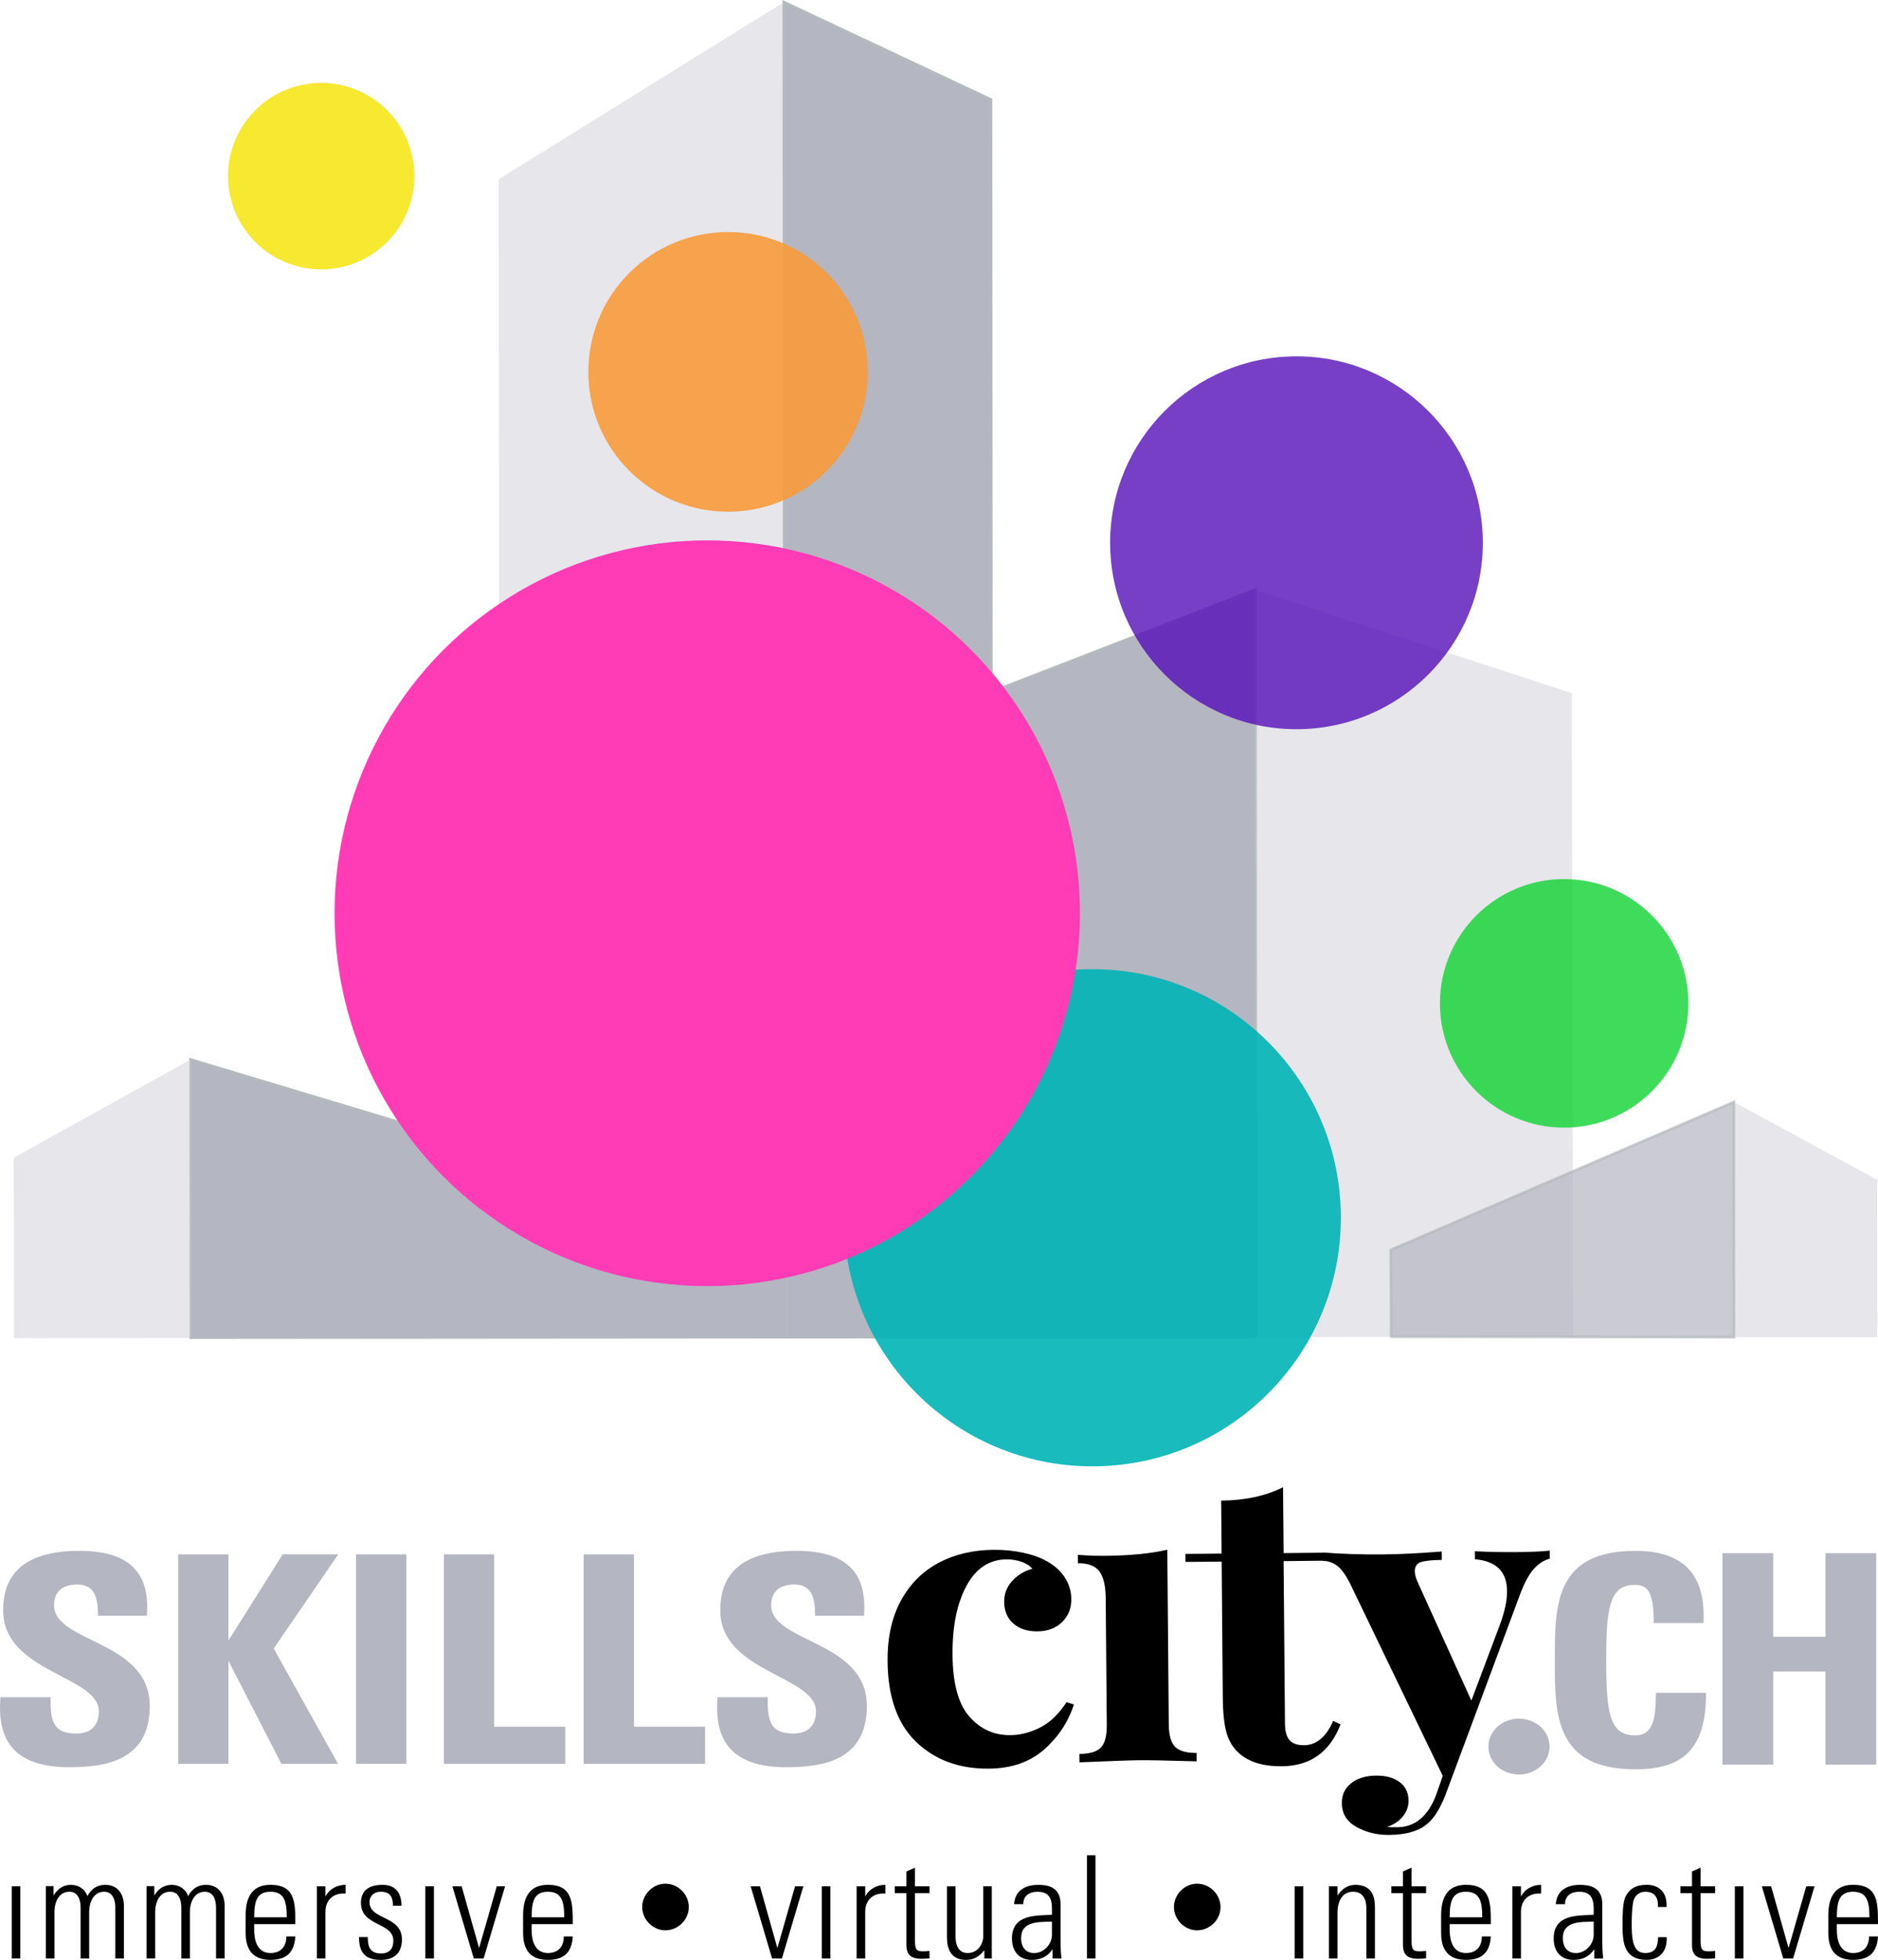 <?xml version="1.0" encoding="UTF-8"?>
<svg xmlns="http://www.w3.org/2000/svg" viewBox="0 0 604.66 630.75">
  <defs>
    <style>
      .cls-1 {
        fill: #ff3bb6;
      }

      .cls-1, .cls-2, .cls-3, .cls-4, .cls-5, .cls-6, .cls-7, .cls-8 {
        stroke-width: 0px;
      }

      .cls-1, .cls-3, .cls-5, .cls-6, .cls-7 {
        mix-blend-mode: multiply;
      }

      .cls-9 {
        opacity: .7;
      }

      .cls-9, .cls-10, .cls-11 {
        fill: #b4b6c1;
        stroke-miterlimit: 10;
        stroke-width: .87px;
      }

      .cls-9, .cls-11 {
        stroke: #b4babd;
      }

      .cls-10 {
        stroke: #b4b6c1;
      }

      .cls-2 {
        fill: #cfcfd8;
        opacity: .5;
      }

      .cls-3 {
        fill: #00b4b6;
      }

      .cls-3, .cls-5 {
        opacity: .9;
      }

      .cls-5 {
        fill: #f89a3b;
      }

      .cls-12 {
        isolation: isolate;
      }

      .cls-6 {
        fill: #0fd333;
      }

      .cls-6, .cls-7 {
        opacity: .8;
      }

      .cls-7 {
        fill: #5510b8;
      }

      .cls-8 {
        fill: #f7e830;
      }
    </style>
  </defs>
  <g class="cls-12">
    <g id="Ebene_1" data-name="Ebene 1">
      <polygon class="cls-2" points="252.56 430.41 160.91 430.49 160.58 57.68 252.2 .82 252.56 430.41"/>
      <polygon class="cls-11" points="319.36 430.3 252.7 430.35 252.37 .68 319.05 32.05 319.36 430.3"/>
      <polygon class="cls-11" points="404.4 430.27 317.81 430.34 317.67 223.29 404.23 189.77 404.4 430.27"/>
      <polygon class="cls-2" points="404.63 430.34 506.51 430.09 506.04 223.04 404.08 189.85 404.63 430.34"/>
      <polygon class="cls-2" points="604.42 379.71 558.3 354.67 558.29 430.34 604.43 430.34 604.42 379.71"/>
      <polygon class="cls-9" points="558.26 354.65 447.75 402.26 447.92 430.2 558.28 430.34 558.26 354.65"/>
      <polygon class="cls-11" points="61.38 341 253.3 398.66 253.32 430.34 61.45 430.49 61.38 341"/>
      <polygon class="cls-2" points="4.43 372.58 61.37 341 61.46 430.54 4.5 430.68 4.43 372.58"/>
      <circle class="cls-5" cx="234.43" cy="119.68" r="45" transform="translate(-15.97 200.82) rotate(-45)"/>
      <circle class="cls-8" cx="103.43" cy="56.68" r="30" transform="translate(-10.26 25.28) rotate(-13.28)"/>
      <circle class="cls-3" cx="351.72" cy="391.91" r="80"/>
      <circle class="cls-1" cx="227.72" cy="293.91" r="120"/>
      <circle class="cls-7" cx="417.43" cy="174.68" r="60"/>
      <g>
        <path class="cls-10" d="M22.23,568.3c-18.96,0-22.5-10.14-21.69-21.66h15.31c0,6.36.3,11.7,8.72,11.7,5.17,0,7.7-3.04,7.7-7.56,0-11.98-30.82-12.72-30.82-32.53,0-10.41,5.47-18.71,24.13-18.71,14.9,0,22.3,6.08,21.29,20h-14.9c0-4.98-.91-10.04-7.1-10.04-4.97,0-7.91,2.49-7.91,7.1,0,12.62,30.82,11.52,30.82,32.44,0,17.23-13.89,19.26-25.55,19.26Z"/>
        <path class="cls-10" d="M91.26,500.66h16.83l-20.48,29.86,20.48,36.68h-17.23l-17.54-34.1h-.2v34.1h-15.31v-66.53h15.31v28.48h.2l17.94-28.48Z"/>
        <path class="cls-10" d="M115.07,567.2v-66.53h15.31v66.53h-15.31Z"/>
        <path class="cls-10" d="M143.35,567.2v-66.53h15.31v55.48h22.91v11.06h-38.22Z"/>
        <path class="cls-10" d="M188.36,567.2v-66.53h15.31v55.48h22.91v11.06h-38.22Z"/>
        <path class="cls-10" d="M253.12,568.3c-18.96,0-22.5-10.14-21.69-21.66h15.31c0,6.36.3,11.7,8.72,11.7,5.17,0,7.7-3.04,7.7-7.56,0-11.98-30.82-12.72-30.82-32.53,0-10.41,5.47-18.71,24.13-18.71,14.9,0,22.3,6.08,21.29,20h-14.9c0-4.98-.91-10.04-7.1-10.04-4.97,0-7.91,2.49-7.91,7.1,0,12.62,30.82,11.52,30.82,32.44,0,17.23-13.89,19.26-25.55,19.26Z"/>
        <path class="cls-10" d="M501.05,534.26c0-17.78,0-34.71,25.49-34.71,15.77,0,22.11,7.91,21.5,22.34h-15.15c0-8.93-1.74-12.28-6.35-12.28-8.7,0-9.83,7.45-9.83,24.66s1.13,24.66,9.83,24.66c7.17,0,6.86-8.38,7.06-13.68h15.25c0,17.96-7.88,23.73-22.32,23.73-25.49,0-25.49-17.12-25.49-34.71Z"/>
        <path class="cls-10" d="M588.19,527.18v-26.9h15.46v67.19h-15.46v-29.97h-17.71v29.97h-15.46v-67.19h15.46v26.9h17.71Z"/>
        <path class="cls-10" d="M488.9,570.65c-5.28-.08-9.33-4-9.24-8.7.09-4.7,4.29-8.48,9.57-8.4,5.28.08,9.33,4,9.24,8.7-.09,4.7-4.29,8.48-9.57,8.4Z"/>
      </g>
      <g>
        <path class="cls-4" d="M329.56,499.75c3.06.66,5.6,1.59,7.65,2.78,2.41,1.36,4.3,3.09,5.65,5.18,1.36,2.1,2.05,4.4,2.07,6.89.02,3.02-.97,5.5-2.99,7.45-2.02,1.95-4.64,2.95-7.88,2.97-3.24.03-5.83-.81-7.78-2.52-1.95-1.71-2.94-4.02-2.97-6.95-.02-2.58.84-4.83,2.58-6.74,1.74-1.91,3.9-3.22,6.48-3.93-.75-.94-1.88-1.68-3.41-2.23-1.53-.55-3.17-.81-4.92-.8-5.54.05-9.84,2.91-12.89,8.57-3.05,5.67-4.54,13.06-4.46,22.19.08,9.22,1.89,15.83,5.43,19.85,3.54,4.02,7.95,6.01,13.22,5.96,3.14-.03,6.3-.83,9.47-2.41,3.17-1.58,6.04-4.31,8.59-8.21l2.36.75c-1.8,5.61-4.99,10.44-9.58,14.49-4.59,4.04-10.53,6.1-17.83,6.16-9.52.08-17.3-2.78-23.36-8.59-6.05-5.81-9.13-14.48-9.22-26.02-.06-7.58,1.36-14.05,4.27-19.41,2.91-5.36,6.94-9.42,12.1-12.18,5.15-2.76,11.05-4.16,17.7-4.22,3.42-.03,6.65.29,9.7.95Z"/>
        <path class="cls-4" d="M376.31,554.92c.03,3.53.72,5.96,2.07,7.28,1.35,1.32,3.64,1.97,6.88,1.94l.02,2.71c-9.24-.27-15.39-.39-18.44-.36-2.87.03-9.28.25-19.26.68l-.02-2.71c3.32-.03,5.63-.71,6.91-2.06,1.28-1.35,1.91-3.78,1.88-7.32l-.34-40.69c-.03-3.96-.71-6.84-2.01-8.64-1.31-1.8-3.63-2.68-6.95-2.65l-.02-2.71c2.96.23,5.82.34,8.59.32,8.22-.07,14.96-.73,20.22-1.98l.47,56.19Z"/>
        <path class="cls-4" d="M413.26,499.83l13.5-.14.02,2.58-13.5.14.44,52.19c.02,2.59.52,4.41,1.5,5.48.98,1.07,2.53,1.59,4.66,1.58,3.97-.03,7.09-2.64,9.36-7.83l2.37,1.14c-3.44,8.9-9.73,13.39-18.88,13.46-6.1.05-10.73-1.38-13.89-4.28-1.96-1.79-3.29-4.04-4.01-6.75-.72-2.71-1.09-6.43-1.13-11.17l-.36-43.66-11.64.1-.02-2.58,11.64-.1-.14-17.05c7.67-.06,14.31-1.5,19.92-4.3l.18,21.19Z"/>
        <path class="cls-4" d="M498.98,499.02l.02,2.58c-1.94.53-3.66,1.65-5.17,3.34-1.51,1.69-2.94,4.31-4.3,7.85l-24.26,65.19c-1.81,4.49-3.82,7.57-6.02,9.22-2.66,2.17-6.67,3.28-12.03,3.33-3.88.03-7.37-.82-10.48-2.56-3.11-1.74-4.68-4.29-4.71-7.65-.02-2.67.98-4.81,3-6.42,2.01-1.61,4.69-2.43,8.02-2.46,3.14-.03,5.66.66,7.57,2.07,1.91,1.41,2.87,3.4,2.89,5.99.01,1.81-.57,3.47-1.76,4.99-1.19,1.52-2.89,2.67-5.1,3.47.64.08,1.71.12,3.19.1,5.73-.05,9.9-3.49,12.52-10.31l2.17-6.22-29.9-62.02c-1.5-2.91-2.95-4.84-4.34-5.78-1.39-.94-2.83-1.4-4.31-1.38l-.02-2.71c6.1.47,12.43.67,18.99.62,5.45-.04,11.87-.36,19.25-.94l.02,2.71c-2.96.02-5.15.24-6.58.64-1.43.4-2.13,1.42-2.12,3.05,0,.95.34,2.15,1,3.61l17.22,37.97,9.36-24.88c1.44-4.06,2.16-7.51,2.13-10.35-.05-6.29-3.5-9.7-10.34-10.25l-.02-2.58c4.34.22,8.82.31,13.45.27,4.62-.04,8.18-.2,10.67-.47Z"/>
      </g>
      <circle class="cls-6" cx="503.61" cy="322.91" r="40"/>
      <path class="cls-4" d="M3.78,630.29v-23.23h2.76v23.23h-2.76Z"/>
      <path class="cls-4" d="M17.53,630.29h-2.76v-23.28h2.48v2.9h.09c1.1-1.89,2.94-3.31,5.52-3.31,2.39,0,4.51,1.33,5.29,3.63,1.15-2.3,3.13-3.63,5.71-3.63,3.86,0,5.89,2.67,6.03,6.4v17.3h-2.76v-16.61c-.05-2.3-.87-4.88-3.59-4.88-3.5,0-4.83,3.5-4.83,6.53v14.95h-2.76v-16.61c-.05-2.3-.87-4.88-3.59-4.88-3.5,0-4.83,3.5-4.83,6.53v14.95Z"/>
      <path class="cls-4" d="M49.96,630.29h-2.76v-23.28h2.48v2.9h.09c1.1-1.89,2.94-3.31,5.52-3.31,2.39,0,4.51,1.33,5.29,3.63,1.15-2.3,3.13-3.63,5.71-3.63,3.86,0,5.89,2.67,6.03,6.4v17.3h-2.76v-16.61c-.05-2.3-.87-4.88-3.59-4.88-3.5,0-4.83,3.5-4.83,6.53v14.95h-2.76v-16.61c-.05-2.3-.87-4.88-3.59-4.88-3.5,0-4.83,3.5-4.83,6.53v14.95Z"/>
      <path class="cls-4" d="M81.84,619.25v1.79c0,3.22.87,7.5,5.24,7.5,3.45,0,5.15-2.21,5.11-5.34h2.9c-.32,5.61-3.36,7.54-8,7.54-4,0-8-1.61-8-8.65v-5.7c0-6.72,2.81-9.8,8-9.8,8,0,8,5.75,8,12.65h-13.25ZM92.33,617.04c0-5.15-.83-8.23-5.25-8.23s-5.24,3.08-5.24,8.23h10.49Z"/>
      <path class="cls-4" d="M104.79,610.19h.09c1.15-2.21,3.59-3.59,6.39-3.59v2.81c-3.91-.32-6.49,2.02-6.49,5.93v14.95h-2.76v-23.23h2.76v3.13Z"/>
      <path class="cls-4" d="M122.55,630.75c-5.01,0-6.99-2.44-6.95-7.36h2.81c0,3.17.74,5.29,4.28,5.29,2.67,0,3.96-1.52,3.96-4.09,0-6.07-10.44-4.51-10.44-12.19,0-4.28,2.94-5.8,6.99-5.8,4.6,0,6.07,3.17,6.07,6.72h-2.71c-.14-2.94-.92-4.51-4.05-4.51-1.98,0-3.54,1.29-3.54,3.36,0,5.8,10.44,4.23,10.44,12.01,0,4.37-2.53,6.58-6.86,6.58Z"/>
      <path class="cls-4" d="M136.95,630.29v-23.23h2.76v23.23h-2.76Z"/>
      <path class="cls-4" d="M154.2,626.8h.09l5.66-19.74h2.67l-6.9,23.23h-3.17l-6.9-23.23h2.99l5.57,19.74Z"/>
      <path class="cls-4" d="M171.17,619.25v1.79c0,3.22.87,7.5,5.24,7.5,3.45,0,5.15-2.21,5.11-5.34h2.9c-.32,5.61-3.36,7.54-8,7.54-4,0-8-1.61-8-8.65v-5.7c0-6.72,2.81-9.8,8-9.8,8,0,8,5.75,8,12.65h-13.25ZM181.66,617.04c0-5.15-.83-8.23-5.25-8.23s-5.24,3.08-5.24,8.23h10.49Z"/>
      <path class="cls-4" d="M214.23,621.23c-4.04,0-7.46-3.46-7.46-7.5s3.42-7.5,7.46-7.5,7.54,3.38,7.54,7.5-3.46,7.5-7.54,7.5Z"/>
      <path class="cls-4" d="M250.24,626.8h.09l5.66-19.74h2.67l-6.9,23.23h-3.17l-6.9-23.23h2.99l5.57,19.74Z"/>
      <path class="cls-4" d="M264.59,630.29v-23.23h2.76v23.23h-2.76Z"/>
      <path class="cls-4" d="M278.58,610.19h.09c1.15-2.21,3.59-3.59,6.39-3.59v2.81c-3.91-.32-6.49,2.02-6.49,5.93v14.95h-2.76v-23.23h2.76v3.13Z"/>
      <path class="cls-4" d="M288.1,609.27v-2.21h3.73v-4.78l2.76-1.2v5.98h4.69v2.21h-4.69v14.91c0,3.08.32,3.82,2.53,3.82.92,0,1.56-.05,2.16-.14v2.39c-.83.09-1.75.14-2.62.14-3.73,0-4.83-1.66-4.83-4.51v-16.61h-3.73Z"/>
      <path class="cls-4" d="M319.33,607.06v23.23h-2.39v-2.58h-.09c-1.61,1.98-3.27,3.04-5.84,3.04-4.79,0-6.12-3.5-6.12-7.27v-16.42h2.76v15.96c0,.64-.14,5.52,3.86,5.52,3.73,0,5.06-3.5,5.06-5.11v-16.38h2.76Z"/>
      <path class="cls-4" d="M338.88,627.44h-.09c-1.47,2.21-3.73,3.31-6.58,3.31-4.14,0-6.39-2.81-6.39-6.85,0-8.14,8.19-7.31,12.88-7.68v-1.93c0-3.4-1.01-5.47-4.69-5.47-2.53,0-4.55,1.24-4.55,4h-2.94c.23-4.46,3.68-6.21,7.73-6.21,2.35,0,7.22.23,7.22,6.17v11.69c0,1.66,0,3.13.28,5.84h-2.85v-2.85ZM338.7,618.43c-3.96.14-9.94-.32-9.94,5.34,0,2.62,1.33,4.78,4.19,4.78,3.17,0,5.75-2.85,5.75-5.89v-4.23Z"/>
      <path class="cls-4" d="M349.96,630.29v-33.22h2.76v33.22h-2.76Z"/>
      <path class="cls-4" d="M385.43,621.23c-4.04,0-7.46-3.46-7.46-7.5s3.42-7.5,7.46-7.5,7.54,3.38,7.54,7.5-3.46,7.5-7.54,7.5Z"/>
      <path class="cls-4" d="M416.84,630.29v-23.23h2.76v23.23h-2.76Z"/>
      <path class="cls-4" d="M430.64,630.29h-2.76v-23.23h2.76v2.85h.09c1.33-1.93,3.13-3.31,5.61-3.31,5.75,0,6.35,4.28,6.35,7.31v16.38h-2.76v-16.24c0-2.71-1.06-5.24-4.28-5.24-2.48,0-5.01,1.7-5.01,6.9v14.58Z"/>
      <path class="cls-4" d="M447.98,609.27v-2.21h3.73v-4.78l2.76-1.2v5.98h4.69v2.21h-4.69v14.91c0,3.08.32,3.82,2.53,3.82.92,0,1.56-.05,2.16-.14v2.39c-.83.09-1.75.14-2.62.14-3.73,0-4.83-1.66-4.83-4.51v-16.61h-3.73Z"/>
      <path class="cls-4" d="M466.75,619.25v1.79c0,3.22.87,7.5,5.24,7.5,3.45,0,5.15-2.21,5.11-5.34h2.9c-.32,5.61-3.36,7.54-8,7.54-4,0-8-1.61-8-8.65v-5.7c0-6.72,2.81-9.8,8-9.8,8,0,8,5.75,8,12.65h-13.25ZM477.24,617.04c0-5.15-.83-8.23-5.25-8.23s-5.24,3.08-5.24,8.23h10.49Z"/>
      <path class="cls-4" d="M489.71,610.19h.09c1.15-2.21,3.59-3.59,6.39-3.59v2.81c-3.91-.32-6.49,2.02-6.49,5.93v14.95h-2.76v-23.23h2.76v3.13Z"/>
      <path class="cls-4" d="M513.3,627.44h-.09c-1.47,2.21-3.73,3.31-6.58,3.31-4.14,0-6.39-2.81-6.39-6.85,0-8.14,8.19-7.31,12.88-7.68v-1.93c0-3.4-1.01-5.47-4.69-5.47-2.53,0-4.55,1.24-4.55,4h-2.94c.23-4.46,3.68-6.21,7.73-6.21,2.35,0,7.22.23,7.22,6.17v11.69c0,1.66,0,3.13.28,5.84h-2.85v-2.85ZM513.12,618.43c-3.96.14-9.94-.32-9.94,5.34,0,2.62,1.33,4.78,4.19,4.78,3.17,0,5.75-2.85,5.75-5.89v-4.23Z"/>
      <path class="cls-4" d="M533.82,613.73c.14-2.9-.92-4.92-4.09-4.92-1.7,0-3.13.97-3.73,2.67-.37,1.06-.64,4.23-.64,7.31,0,4.19,0,9.75,4.28,9.75,3.63,0,4.09-2.3,4.23-5.11h2.76c.23,6.26-4.19,7.31-6.35,7.31-7.87,0-7.87-6.21-7.87-11.96,0-2.3.09-5.93.69-7.68,1.2-3.31,3.82-4.51,6.99-4.51,4,0,6.72,2.25,6.49,7.13h-2.76Z"/>
      <path class="cls-4" d="M541.04,609.27v-2.21h3.73v-4.78l2.76-1.2v5.98h4.69v2.21h-4.69v14.91c0,3.08.32,3.82,2.53,3.82.92,0,1.56-.05,2.16-.14v2.39c-.83.09-1.75.14-2.62.14-3.73,0-4.83-1.66-4.83-4.51v-16.61h-3.73Z"/>
      <path class="cls-4" d="M558.57,630.29v-23.23h2.76v23.23h-2.76Z"/>
      <path class="cls-4" d="M575.81,626.8h.09l5.66-19.74h2.67l-6.9,23.23h-3.17l-6.9-23.23h2.99l5.57,19.74Z"/>
      <path class="cls-4" d="M591.41,619.25v1.79c0,3.22.87,7.5,5.24,7.5,3.45,0,5.15-2.21,5.11-5.34h2.9c-.32,5.61-3.36,7.54-8,7.54-4,0-8-1.61-8-8.65v-5.7c0-6.72,2.81-9.8,8-9.8,8,0,8,5.75,8,12.65h-13.25ZM601.9,617.04c0-5.15-.83-8.23-5.25-8.23s-5.24,3.08-5.24,8.23h10.49Z"/>
    </g>
  </g>
</svg>